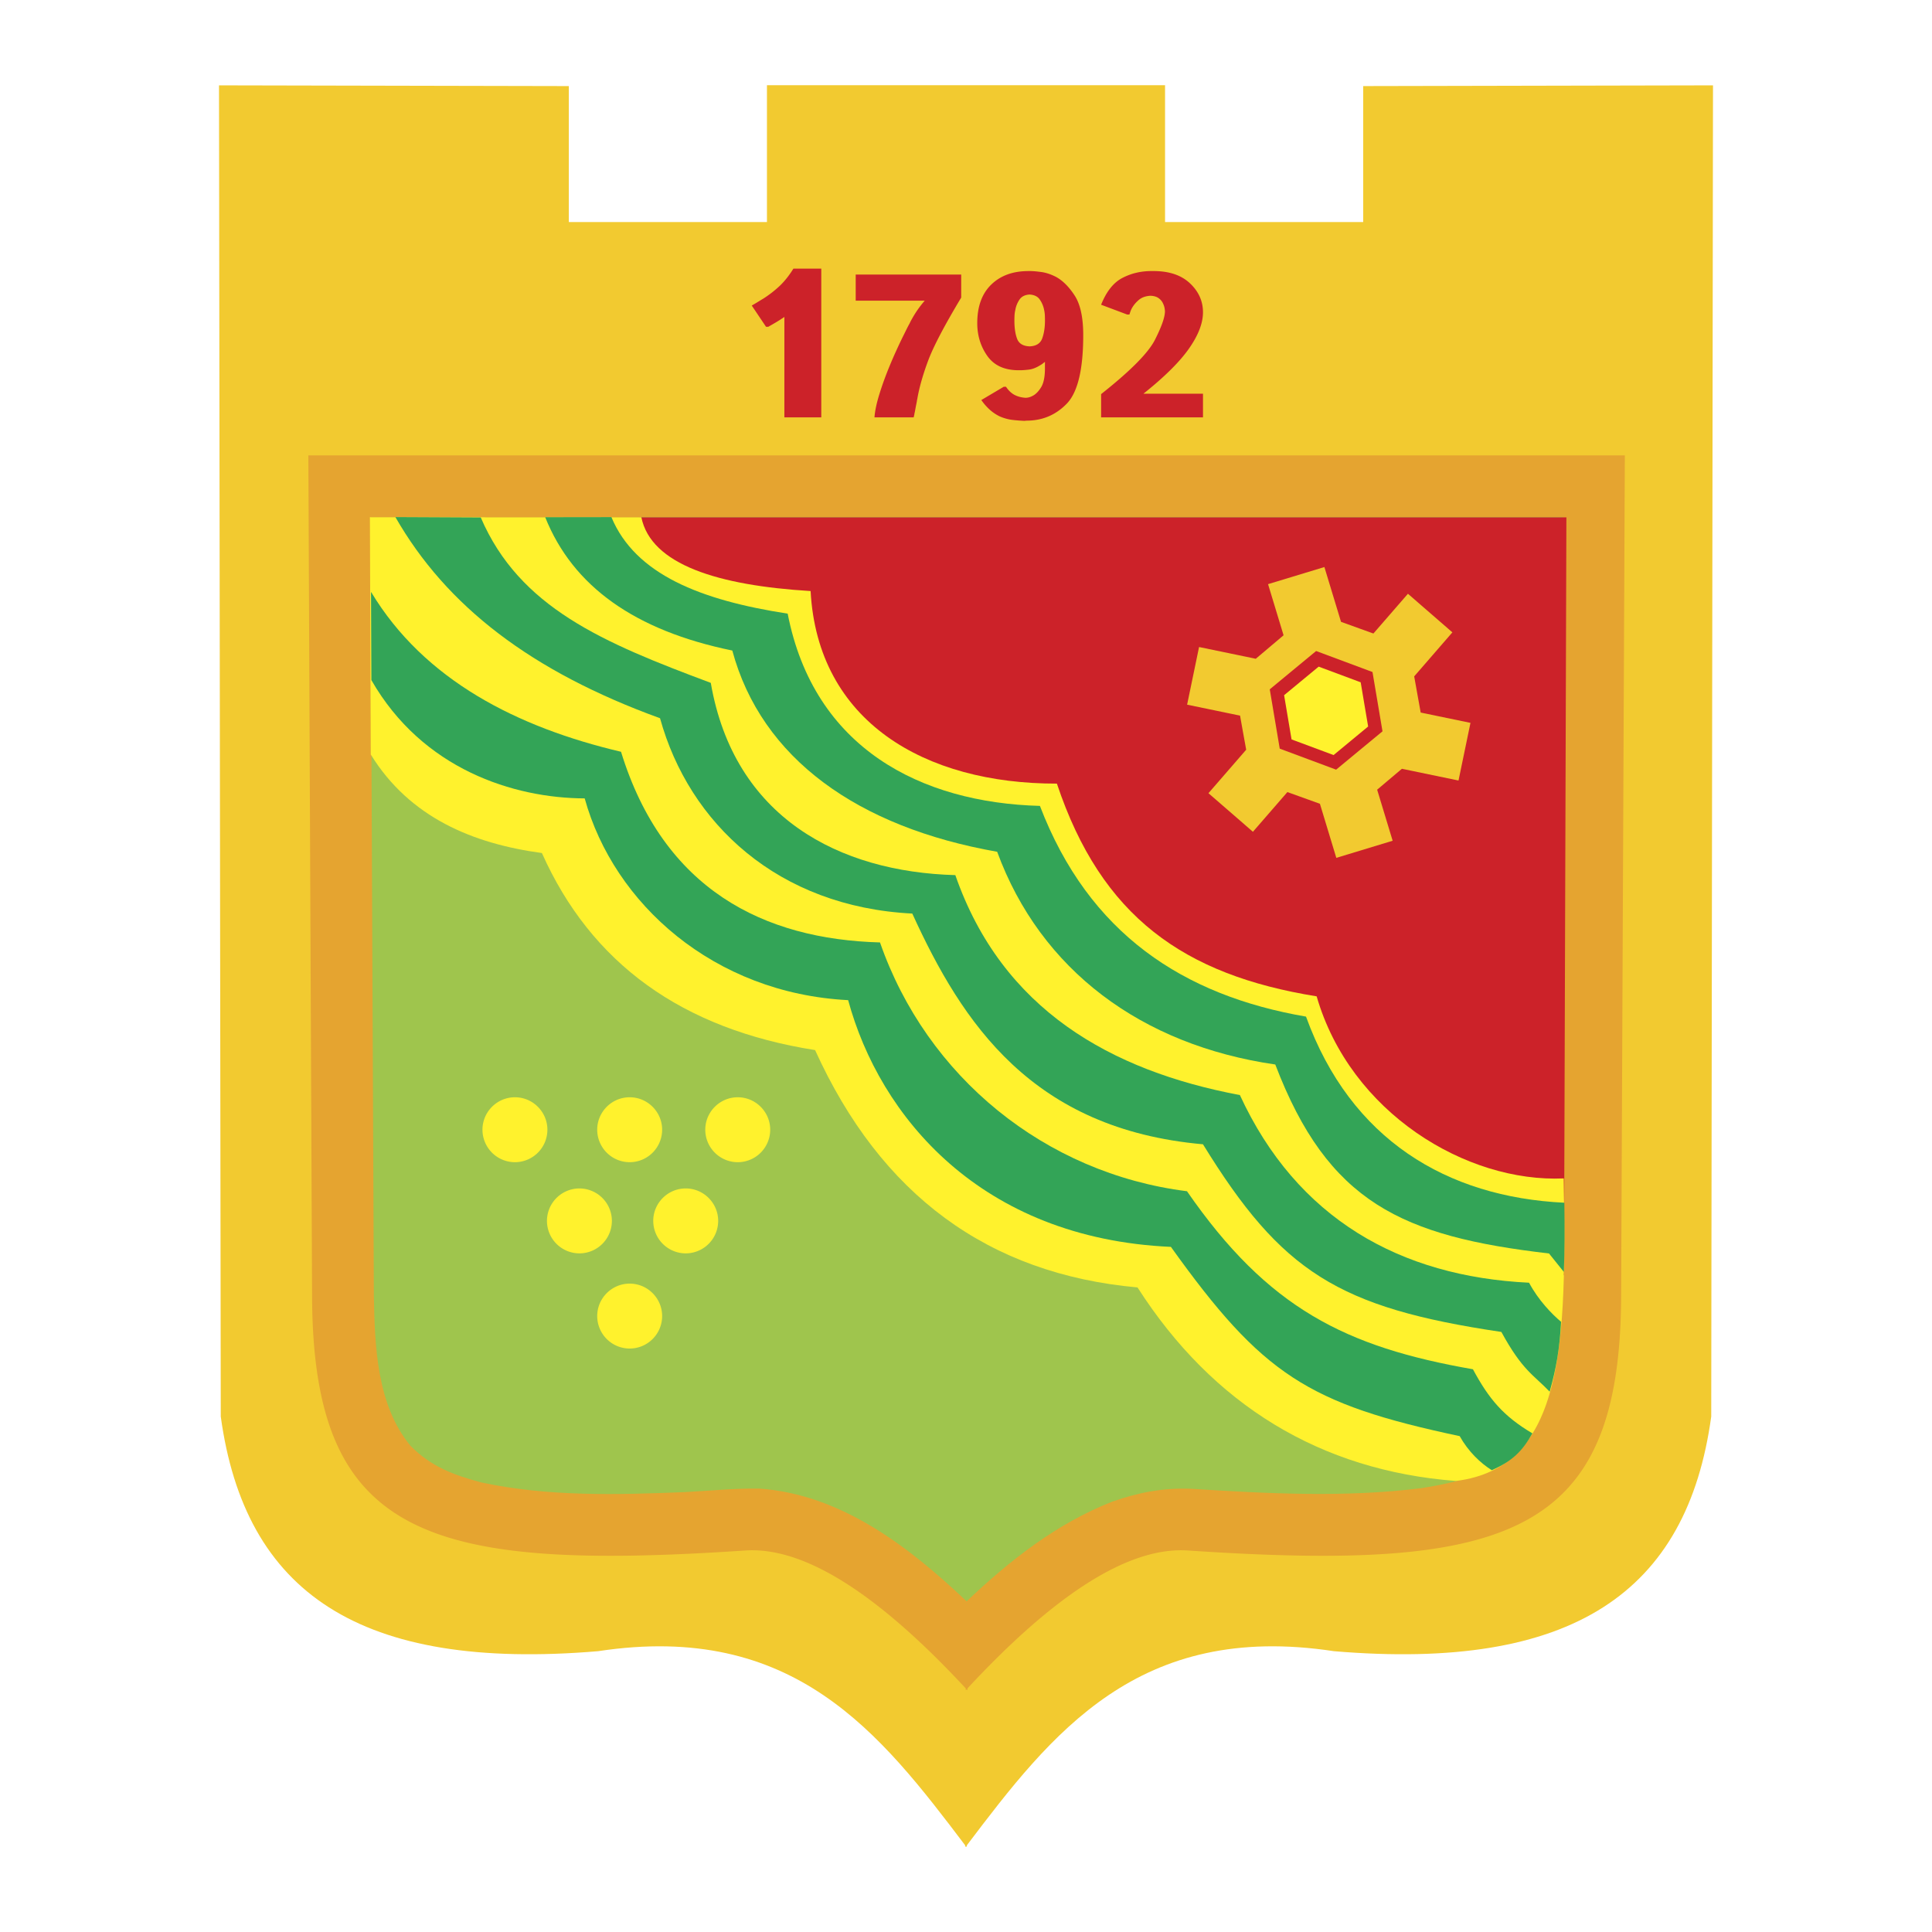 <svg xmlns="http://www.w3.org/2000/svg" width="2500" height="2500" viewBox="0 0 192.756 192.756"><g fill-rule="evenodd" clip-rule="evenodd"><path fill="#fff" d="M0 0h192.756v192.756H0V0z"/><path d="M170.906 8.516l-34.9.073v13.564h-19.768V8.504H76.519v13.648H56.751V8.589L21.85 8.516l.175 132.809c2.407 17.553 13.831 25.422 37.648 23.414 19.54-2.973 28.16 8.193 36.621 19.369v.109l.058.035.026-.035.026.035.058-.035v-.109c8.46-11.176 17.079-22.342 36.62-19.369 23.818 2.008 35.242-5.861 37.648-23.414l.176-132.809z" fill="#f2ca30"/><path d="M96.447 45.434h65.663l-.369 83.925c-.105 23.805-11.121 27.492-43.219 25.334-6.02-.404-13.443 4.547-21.999 13.76v.184a3.853 3.853 0 0 1-.085-.092l-.085.092v-.184c-8.556-9.213-15.98-14.164-21.998-13.76-32.099 2.158-43.114-1.529-43.219-25.334l-.371-83.925h65.682z" fill="#e5a430"/><path d="M110.969 149.82c-5.566 2.186-10.219 5.863-14.53 9.943-5.724-5.42-12.526-10.686-20.68-11.244-2.479-.037-4.983.221-7.462.35-6.771.273-13.59.461-20.256-.961-2.777-.74-5.022-1.574-7.075-3.646-3.378-4.078-3.568-9.922-3.667-14.977l-.343-77.688H155.92l-.383 79.715c-.248 4.76-.662 9.963-4.191 13.521-2.768 2.33-5.99 3.055-9.486 3.635-7.66.963-15.348.551-23.025.068-2.798-.106-5.237.362-7.866 1.284z" fill="#9fc54d"/><path fill="#cc2229" d="M36.942 51.615h119.337l-.24 75.637L36.942 51.615zM78.257 31.625a.282.282 0 0 0-.079.051.322.322 0 0 1-.08.051.341.341 0 0 1-.09.061.372.372 0 0 0-.091.061c-.166.108-.346.221-.542.336-.195.115-.437.255-.723.417h-.226l-1.423-2.117c.211-.122.41-.241.599-.356.188-.115.373-.228.553-.336a11.009 11.009 0 0 0 1.661-1.293c.474-.455.922-1.021 1.344-1.7h2.779v14.841h-3.682V31.625zM85.373 29.997v-2.606H95.899v2.3c-1.671 2.783-2.771 4.879-3.298 6.291-.527 1.412-.889 2.688-1.084 3.828-.015.054-.026.112-.034.173s-.019.125-.034.193c-.06.298-.105.533-.135.702-.03.17-.061.316-.091.438v.061a.806.806 0 0 0-.034.123 1.488 1.488 0 0 1-.034.142h-3.908c.045-.638.211-1.418.497-2.341s.633-1.873 1.039-2.85c.196-.475.399-.943.61-1.405.21-.461.421-.909.632-1.344.136-.271.26-.522.373-.753.113-.231.229-.455.35-.672a5.73 5.73 0 0 1 .249-.479 10.516 10.516 0 0 1 1.265-1.801h-6.889zM104.256 36.104a8.032 8.032 0 0 0-.215.163 1.441 1.441 0 0 1-.213.143c-.422.271-.822.428-1.197.468a8.601 8.601 0 0 1-.768.061h-.227c-1.416 0-2.459-.476-3.129-1.425-.67-.95-1.006-2.042-1.006-3.278 0-1.655.465-2.935 1.391-3.837.926-.903 2.164-1.354 3.715-1.354h.227c.225 0 .572.031 1.039.092s.955.221 1.467.479c.678.366 1.303.987 1.875 1.863s.859 2.195.859 3.959c0 3.42-.547 5.697-1.637 6.83-1.094 1.134-2.43 1.7-4.01 1.7l-.227.021a16.615 16.615 0 0 1-1.164-.092 4.493 4.493 0 0 1-1.299-.356 4.241 4.241 0 0 1-.938-.621 5.429 5.429 0 0 1-.891-1.008l2.234-1.323h.227c.256.38.543.651.859.814.316.163.678.258 1.084.285a1.458 1.458 0 0 0 .654-.163c.332-.149.633-.445.904-.886s.398-1.116.383-2.026v-.244c.003-.081.003-.17.003-.265zm-1.535-1.547c.662-.027 1.084-.295 1.266-.805.18-.509.27-1.096.27-1.761 0-.149-.004-.319-.01-.509a3.389 3.389 0 0 0-.08-.59 2.69 2.69 0 0 0-.43-1.008c-.209-.305-.549-.471-1.016-.499-.467.027-.805.2-1.016.519s-.348.662-.408 1.028c-.045.19-.07.376-.078.56a11.5 11.5 0 0 0-.012.499c0 .733.09 1.337.271 1.812.18.476.594.727 1.243.754zM120.023 39.28v2.362H109.858v-2.321c2.92-2.308 4.713-4.116 5.375-5.426s.994-2.256.994-2.84c0-.054-.012-.152-.033-.295a1.747 1.747 0 0 0-.148-.458 1.289 1.289 0 0 0-.416-.529c-.205-.163-.486-.251-.848-.265-.482.027-.871.166-1.164.417s-.523.526-.689.824a2.386 2.386 0 0 0-.146.326l-.102.305h-.225l-2.598-.977c.525-1.317 1.23-2.206 2.111-2.667.881-.462 1.848-.692 2.902-.692h.227c1.551 0 2.76.407 3.625 1.222s1.299 1.778 1.299 2.891c0 1.086-.467 2.294-1.4 3.624s-2.447 2.83-4.541 4.499h5.942z"/><path d="M63.987 51.605c.964 4.729 7.653 6.806 16.887 7.364.707 13.014 11.355 19.231 24.573 19.213 4.441 13.289 12.678 19.091 25.916 21.224 3.363 11.633 14.965 18.609 24.656 18.164.221 16.043.23 28.824-10.758 30.186-13.488-1.029-24.252-7.57-31.771-19.309-14.893-1.34-25.617-9.234-32.169-23.68-13.256-2.086-22.34-8.639-27.255-19.66-6.873-.93-13.194-3.537-17.073-9.83l-.087-23.681 27.081.009z" fill="#fff22d"/><path d="M54.395 51.602L61 51.593c2.381 5.721 8.916 8.296 17.587 9.63 2.62 13.444 13.314 18.863 25.166 19.182 4.879 12.743 14.303 18.919 26.549 21.023 4.449 12.275 14.057 18.004 25.77 18.568.045 2.48.035 4.807-.047 6.906l-1.479-1.842c-14.684-1.707-22.047-5.08-27.311-18.854-13.363-1.938-23.418-9.436-27.748-21.225-13.903-2.448-23.522-9.315-26.425-20.076-9.718-1.995-15.905-6.399-18.667-13.303z" fill="#33a457"/><path d="M39.448 51.589l8.517.04c3.878 9.003 12.167 12.473 22.95 16.5 2.32 13.445 12.812 18.863 24.399 19.182 4.659 13.397 15.502 19.518 28.389 21.944 5.691 12.338 16.004 18.104 28.85 18.721.922 1.732 2.273 3.129 3.197 3.9-.143 2.67-.49 4.682-1.141 6.969-1.623-1.697-2.717-2.1-4.818-5.957-16.277-2.416-21.928-5.977-29.771-18.723-17.047-1.512-24.008-12.08-29.002-23.018-13.396-.679-22.258-8.977-25.167-19.489-12.831-4.66-21.306-11.165-26.403-20.069z" fill="#33a457"/><path d="M37.052 67.854l-.034-8.802c5.317 8.843 14.639 13.525 24.942 15.953 4.238 13.765 14.25 18.703 25.838 19.022 4.659 13.397 16.46 23.038 30.628 24.823 8.09 11.699 15.844 15.543 28.529 17.762 1.609 2.994 3.043 4.678 5.932 6.395-1.02 1.805-2.01 2.766-4.051 3.674-1.148-.717-2.344-1.865-3.203-3.398-15.158-3.215-19.688-6.135-28.811-18.881-19.027-.854-29.067-13.061-32.202-24.617-13.396-.68-23.377-9.617-26.286-20.129-7.073-.025-16.185-2.898-21.282-11.802z" fill="#33a457"/><path d="M51.375 115.953a3.245 3.245 0 0 1-3.239-3.24c0-1.783 1.455-3.238 3.239-3.238s3.239 1.455 3.239 3.238a3.245 3.245 0 0 1-3.239 3.24zM62.823 115.953a3.245 3.245 0 0 1-3.239-3.24c0-1.783 1.455-3.238 3.239-3.238s3.239 1.455 3.239 3.238a3.245 3.245 0 0 1-3.239 3.24zM73.605 115.953a3.245 3.245 0 0 1-3.239-3.24c0-1.783 1.455-3.238 3.239-3.238s3.239 1.455 3.239 3.238a3.245 3.245 0 0 1-3.239 3.24zM68.414 125.049a3.245 3.245 0 0 1-3.239-3.24c0-1.783 1.455-3.238 3.239-3.238s3.239 1.455 3.239 3.238a3.245 3.245 0 0 1-3.239 3.24zM57.809 125.049a3.245 3.245 0 0 1-3.239-3.24 3.245 3.245 0 0 1 3.239-3.238 3.245 3.245 0 0 1 3.239 3.238 3.245 3.245 0 0 1-3.239 3.24zM62.823 134.545a3.245 3.245 0 0 1-3.239-3.24c0-1.783 1.455-3.238 3.239-3.238s3.239 1.455 3.239 3.238a3.245 3.245 0 0 1-3.239 3.24z" fill="#fff22d"/><path fill="#f2ca30" d="M133.795 62.042l1.926.694 1.304.47 3.444-3.967 4.435 3.851-3.81 4.392.367 2.049.281 1.56 4.967 1.029-1.193 5.752-5.649-1.171-1.42 1.199-1.049.887 1.547 5.094-5.621 1.707-1.636-5.395-1.997-.719-1.248-.449-3.439 3.961-4.436-3.849 3.764-4.338-.383-2.12-.228-1.28-5.282-1.095 1.192-5.751 5.658 1.172 1.676-1.415 1.097-.929-1.548-5.101 5.621-1.706 1.66 5.468z"/><path fill="#cc2229" d="M131.311 64.952L134.123 66l2.811 1.047.5 2.96.498 2.958-2.315 1.912-2.312 1.912-2.813-1.048-2.812-1.048-.498-2.959-.498-2.959 2.312-1.912 2.315-1.911z"/><path fill="#fff22d" d="M131.564 66.511l2.096.781 2.096.781.371 2.205.373 2.205-1.725 1.426-1.724 1.424-2.096-.781-2.096-.781-.373-2.206-.371-2.205 1.725-1.425 1.724-1.424z"/></g></svg>